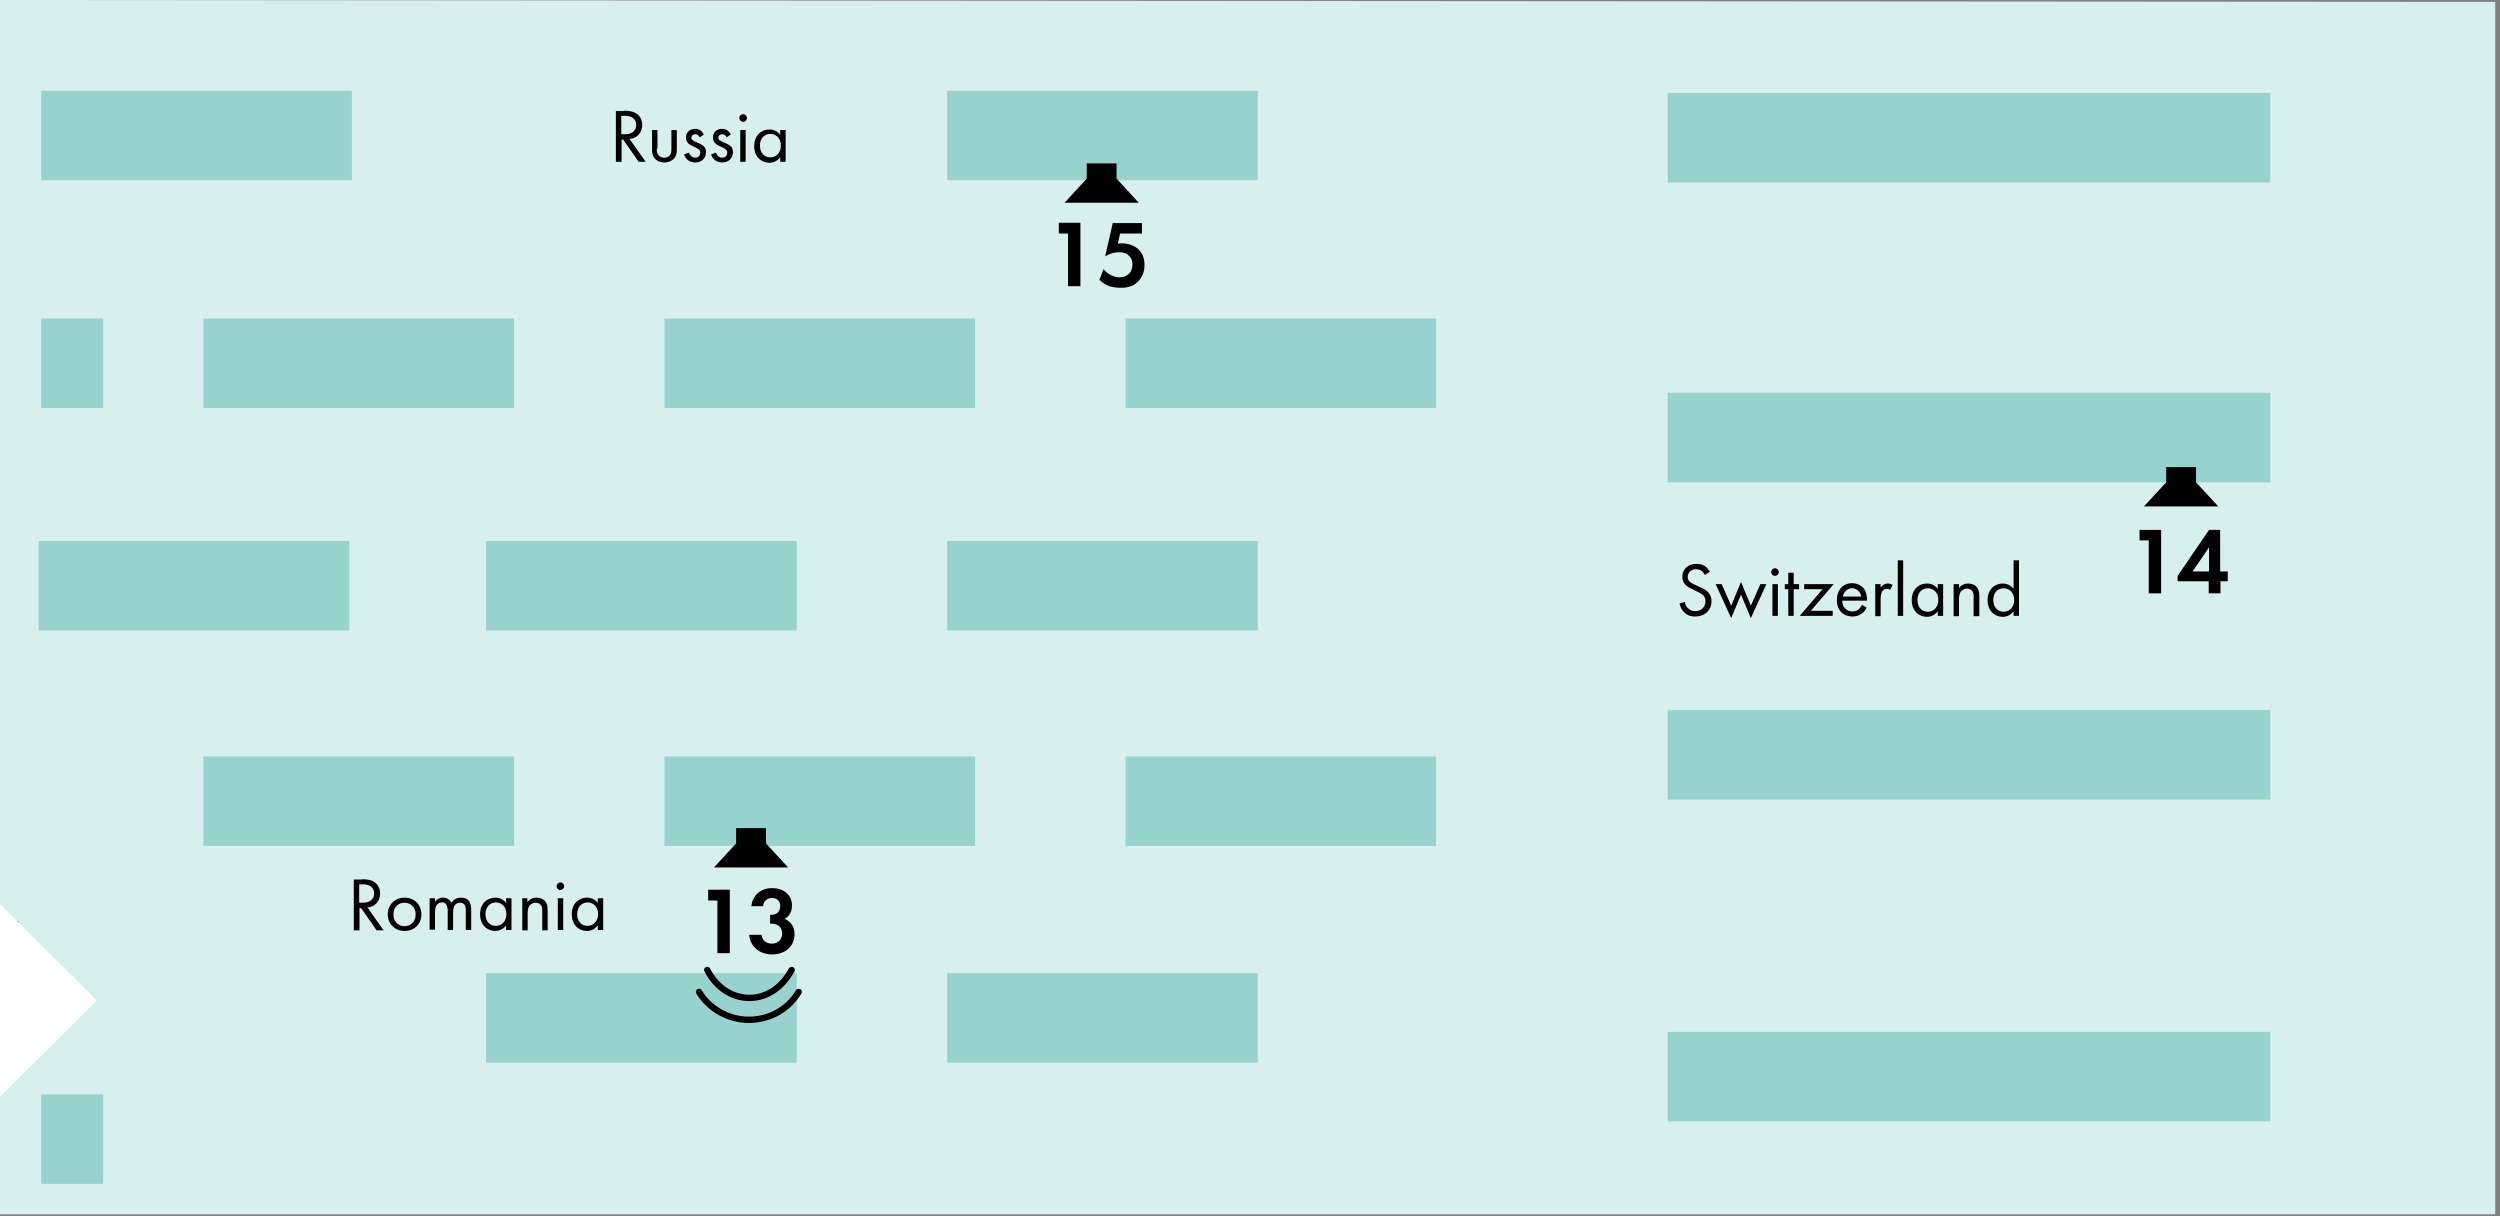 <?xml version="1.0" encoding="utf-8"?>
<!-- Generator: Adobe Illustrator 26.3.1, SVG Export Plug-In . SVG Version: 6.00 Build 0)  -->
<svg version="1.1" id="Ebene_1" xmlns="http://www.w3.org/2000/svg" xmlns:xlink="http://www.w3.org/1999/xlink" x="0px" y="0px"
	 viewBox="0 0 787.9 383.3" style="enable-background:new 0 0 787.9 383.3;" xml:space="preserve">
<rect x="0" y="0" width="787.9" height="383.3" fill="#808080" stroke="none"/>
<style type="text/css">
	.st0{fill:#D7EFED;}
	.st1{fill:#98D2CF;}
	.st2{enable-background:new    ;}
	.st3{fill:#FFFFFF;}
	.st4{fill:none;stroke:#000000;stroke-width:2;stroke-linecap:round;}
</style>
<polygon class="st0" points="-0.4,0 -0.2,290.3 5.9,290.3 6,337.8 -0.2,337.8 -0.4,382.7 786.4,382.7 786.4,342.3 786.4,342.4 
	786.4,0.6 "/>
<rect x="525.6" y="29.3" class="st1" width="189.9" height="28.2"/>
<rect x="525.6" y="123.8" class="st1" width="189.9" height="28.2"/>
<rect x="525.6" y="223.8" class="st1" width="189.9" height="28.2"/>
<rect x="525.6" y="325.2" class="st1" width="189.9" height="28.2"/>
<rect x="153.2" y="170.5" class="st1" width="97.9" height="28.2"/>
<rect x="12.2" y="170.5" class="st1" width="97.9" height="28.2"/>
<rect x="209.4" y="238.4" class="st1" width="97.9" height="28.2"/>
<rect x="209.4" y="100.4" class="st1" width="97.9" height="28.2"/>
<rect x="64.1" y="238.4" class="st1" width="97.9" height="28.2"/>
<rect x="64.1" y="100.4" class="st1" width="97.9" height="28.2"/>
<rect x="298.5" y="306.7" class="st1" width="97.9" height="28.2"/>
<rect x="298.5" y="170.5" class="st1" width="97.9" height="28.2"/>
<rect x="298.5" y="28.6" class="st1" width="97.9" height="28.2"/>
<rect x="13" y="28.6" class="st1" width="97.9" height="28.2"/>
<rect x="13" y="100.4" class="st1" width="19.5" height="28.2"/>
<rect x="13" y="344.9" class="st1" width="19.5" height="28.2"/>
<rect x="354.7" y="238.4" class="st1" width="97.9" height="28.2"/>
<rect x="354.7" y="100.4" class="st1" width="97.9" height="28.2"/>
<rect x="153.2" y="306.7" class="st1" width="97.9" height="28.2"/>
<g class="st2">
	<path d="M226.1,283.8h-2.9v-3.4h6.8v20h-3.9V283.8z"/>
</g>
<g class="st2">
	<path d="M236.8,285.6c0.4-3.6,3.1-5.7,6.5-5.7c3.8,0,6.3,2.2,6.3,5.5c0,1-0.2,3-2.3,4.2c0.8,0.3,3.1,1.5,3.1,4.8
		c0,4.1-3.2,6.4-7.1,6.4c-3.8,0-6.9-2.4-7.2-6.2h3.9c0.2,1.7,1.4,2.8,3.3,2.8c2.2,0,3.2-1.6,3.2-3.2c0-1.5-0.9-3.1-3.3-3.1h-0.5
		v-2.8h0.5c1.9,0,2.7-1.4,2.7-2.7c0-1.6-1-2.6-2.6-2.6c-1.4,0-2.7,0.9-2.8,2.6H236.8z"/>
</g>
<polygon points="225,273.4 232,265.8 232,261 241.4,261 241.4,265.8 248.4,273.4 "/>
<g class="st2">
	<path d="M336.6,73.6h-2.9v-3.4h6.8v20h-3.9V73.6z"/>
</g>
<g class="st2">
	<path d="M359.7,73.6h-6.7l-0.7,3.2c0.4-0.1,0.8-0.1,1.4-0.1c2.1,0,4,0.8,5.2,2c1.6,1.6,1.8,3.6,1.8,4.8c0,2.2-0.7,3.8-2,5.2
		c-1.6,1.6-3.4,2-5.5,2c-1.1,0-2.8-0.1-4.3-0.8c-0.8-0.4-1.7-1-2.4-1.7l1.3-3.4c0.5,0.7,1.2,1.3,2.1,1.8c1,0.5,2,0.8,2.9,0.8
		c1.6,0,2.6-0.7,3.1-1.2c0.6-0.6,1-1.6,1-2.9c0-1.1-0.3-2-1.2-2.8c-1-0.9-2.2-1-3.1-1c-1.4,0-2.8,0.4-4.3,1.3l2.4-10.5h9.2V73.6z"/>
</g>
<polygon points="335.5,63.9 342.5,56.3 342.5,51.5 351.9,51.5 351.9,56.3 358.9,63.9 "/>
<g class="st2">
	<path d="M677.2,170.3h-2.9V167h6.8v20h-3.9V170.3z"/>
</g>
<g class="st2">
	<path d="M699.8,180.1h2.3v3.1h-2.3v3.8h-3.7v-3.8h-9.8v-1.7l9.9-14.5h3.5V180.1z M696.2,180.1v-7.6l-5.2,7.6H696.2z"/>
</g>
<polygon points="675.7,159.6 682.7,152 682.7,147.2 692.1,147.2 692.1,152 699.1,159.6 "/>
<g class="st2">
	<path d="M114.1,277.1c1.1,0,2.7,0.1,3.9,0.9c0.9,0.6,1.8,1.8,1.8,3.6c0,2.4-1.6,4.2-4,4.4l5.1,7.2h-2.2l-4.9-7h-0.5v7h-1.8v-16
		H114.1z M113.3,284.5h1.1c2.2,0,3.5-1.1,3.5-2.9c0-0.9-0.3-1.8-1.3-2.4c-0.7-0.4-1.5-0.5-2.3-0.5h-1.1V284.5z"/>
	<path d="M122.2,288.2c0-3,2.2-5.3,5.3-5.3s5.3,2.2,5.3,5.3s-2.3,5.2-5.3,5.2S122.2,291.2,122.2,288.2z M124,288.2
		c0,2.4,1.7,3.7,3.5,3.7c1.8,0,3.5-1.3,3.5-3.7c0-2.4-1.7-3.7-3.5-3.7S124,285.7,124,288.2z"/>
	<path d="M135.4,283.1h1.7v1.1c0.6-0.8,1.4-1.3,2.5-1.3c1.8,0,2.5,1.3,2.7,1.6c1-1.5,2.3-1.6,3-1.6c3,0,3.2,2.5,3.2,3.9v6.3h-1.7v-6
		c0-1.1-0.1-2.6-1.8-2.6c-2,0-2.2,1.9-2.2,3.1v5.5h-1.7v-5.9c0-0.7,0-2.8-1.8-2.8c-2,0-2.2,2-2.2,3.2v5.4h-1.7V283.1z"/>
	<path d="M159.5,283.1h1.7v10h-1.7v-1.4c-0.6,0.7-1.7,1.7-3.4,1.7c-2.5,0-4.8-1.8-4.8-5.3c0-3.4,2.3-5.2,4.8-5.2
		c1.9,0,3,1.1,3.4,1.7V283.1z M153,288.1c0,2.1,1.2,3.7,3.3,3.7c2.1,0,3.3-1.8,3.3-3.7c0-2.6-1.8-3.7-3.3-3.7
		C154.6,284.4,153,285.7,153,288.1z"/>
	<path d="M164.5,283.1h1.7v1.2c0.3-0.4,1.2-1.4,2.9-1.4c1.2,0,2.3,0.5,2.9,1.4c0.5,0.7,0.6,1.6,0.6,2.7v6.2h-1.7V287
		c0-0.6,0-1.3-0.5-1.8c-0.3-0.4-0.9-0.7-1.6-0.7c-0.6,0-1.2,0.2-1.8,0.8c-0.7,0.8-0.7,2-0.7,2.7v5.2h-1.7V283.1z"/>
	<path d="M176.6,278.1c0.7,0,1.2,0.6,1.2,1.2c0,0.7-0.6,1.2-1.2,1.2c-0.7,0-1.2-0.6-1.2-1.2C175.4,278.7,176,278.1,176.6,278.1z
		 M177.5,283.1v10h-1.7v-10H177.5z"/>
	<path d="M188.4,283.1h1.7v10h-1.7v-1.4c-0.6,0.7-1.7,1.7-3.4,1.7c-2.5,0-4.8-1.8-4.8-5.3c0-3.4,2.3-5.2,4.8-5.2
		c1.9,0,3,1.1,3.4,1.7V283.1z M181.9,288.1c0,2.1,1.2,3.7,3.3,3.7c2.1,0,3.3-1.8,3.3-3.7c0-2.6-1.8-3.7-3.3-3.7
		C183.5,284.4,181.9,285.7,181.9,288.1z"/>
</g>
<g class="st2">
	<path d="M537.3,181.2c-0.2-0.4-0.6-0.9-0.9-1.2c-0.3-0.2-0.9-0.6-1.8-0.6c-1.6,0-2.7,1-2.7,2.5c0,0.6,0.2,1,0.6,1.4
		c0.5,0.5,1.1,0.7,1.7,1l1.5,0.7c0.9,0.4,1.8,0.8,2.5,1.5c0.8,0.8,1.2,1.8,1.2,2.9c0,3-2.2,4.9-5.1,4.9c-1.1,0-2.4-0.2-3.5-1.3
		c-0.8-0.8-1.3-1.9-1.5-2.8l1.7-0.5c0.1,0.8,0.5,1.6,1,2c0.7,0.7,1.5,0.9,2.3,0.9c2.2,0,3.2-1.6,3.2-3.2c0-0.7-0.2-1.3-0.8-1.9
		c-0.5-0.4-1.1-0.7-1.9-1.1l-1.4-0.7c-0.6-0.3-1.4-0.6-2.1-1.3c-0.7-0.7-1.1-1.4-1.1-2.6c0-2.5,1.9-4.1,4.5-4.1c1,0,1.8,0.2,2.6,0.7
		c0.6,0.4,1.2,1.1,1.6,1.8L537.3,181.2z"/>
	<path d="M542.6,184.1l3,6.8l3.1-7.5l3.1,7.5l3-6.8h1.9l-4.9,10.7l-3.1-7.4l-3.1,7.4l-4.9-10.7H542.6z"/>
	<path d="M559.4,179.1c0.7,0,1.2,0.6,1.2,1.2c0,0.7-0.6,1.2-1.2,1.2c-0.7,0-1.2-0.6-1.2-1.2C558.2,179.7,558.7,179.1,559.4,179.1z
		 M560.3,184.1v10h-1.7v-10H560.3z"/>
	<path d="M565.3,185.7v8.4h-1.7v-8.4h-1.1v-1.6h1.1v-3.6h1.7v3.6h1.7v1.6H565.3z"/>
	<path d="M570.7,192.5h6.9v1.6h-10.4l7.2-8.4h-5.8v-1.6h9.3L570.7,192.5z"/>
	<path d="M588.3,191.5c-0.3,0.6-0.7,1.2-1.2,1.6c-0.9,0.8-2,1.2-3.3,1.2c-2.4,0-4.9-1.5-4.9-5.2c0-3,1.8-5.3,4.8-5.3
		c1.9,0,3.2,1,3.8,1.8c0.6,0.9,1,2.4,0.9,3.7h-7.8c0,2.1,1.4,3.4,3.2,3.4c0.8,0,1.5-0.2,2-0.7c0.5-0.4,0.8-0.9,1-1.4L588.3,191.5z
		 M586.6,188c-0.3-1.6-1.5-2.6-2.9-2.6s-2.7,1.1-2.9,2.6H586.6z"/>
	<path d="M591,184.1h1.7v1.1c0.2-0.3,0.9-1.3,2.3-1.3c0.5,0,1.1,0.2,1.5,0.4l-0.8,1.6c-0.4-0.3-0.7-0.3-1-0.3
		c-0.7,0-1.1,0.3-1.4,0.6c-0.3,0.4-0.6,1.1-0.6,2.7v5.3H591V184.1z"/>
	<path d="M599.8,176.6v17.5h-1.7v-17.5H599.8z"/>
	<path d="M610.7,184.1h1.7v10h-1.7v-1.4c-0.6,0.7-1.7,1.7-3.4,1.7c-2.5,0-4.8-1.8-4.8-5.3c0-3.4,2.3-5.2,4.8-5.2
		c1.9,0,3,1.1,3.4,1.7V184.1z M604.3,189.1c0,2.1,1.2,3.7,3.3,3.7c2.1,0,3.3-1.8,3.3-3.7c0-2.6-1.8-3.7-3.3-3.7
		C605.8,185.4,604.3,186.7,604.3,189.1z"/>
	<path d="M615.7,184.1h1.7v1.2c0.3-0.4,1.2-1.4,2.9-1.4c1.2,0,2.3,0.5,2.9,1.4c0.5,0.7,0.6,1.6,0.6,2.7v6.2H622V188
		c0-0.6,0-1.3-0.5-1.8c-0.3-0.4-0.9-0.7-1.6-0.7c-0.6,0-1.2,0.2-1.8,0.8c-0.7,0.8-0.7,2-0.7,2.7v5.2h-1.7V184.1z"/>
	<path d="M634.6,176.6h1.7v17.5h-1.7v-1.4c-0.6,0.7-1.7,1.7-3.4,1.7c-2.5,0-4.8-1.8-4.8-5.3c0-3.4,2.3-5.2,4.8-5.2
		c1.9,0,3,1.1,3.4,1.7V176.6z M628.2,189.1c0,2.1,1.2,3.7,3.3,3.7c2.1,0,3.3-1.8,3.3-3.7c0-2.6-1.8-3.7-3.3-3.7
		C629.7,185.4,628.2,186.7,628.2,189.1z"/>
</g>
<g class="st2">
	<path d="M196.7,34.9c1.1,0,2.7,0.1,3.9,0.9c0.9,0.6,1.8,1.8,1.8,3.6c0,2.4-1.6,4.2-4,4.4l5.1,7.2h-2.2l-4.9-7h-0.5v7h-1.8v-16
		H196.7z M195.9,42.3h1.1c2.2,0,3.5-1.1,3.5-2.9c0-0.9-0.3-1.8-1.3-2.4c-0.7-0.4-1.5-0.5-2.3-0.5h-1.1V42.3z"/>
	<path d="M207,46.8c0,0.7,0,1.5,0.5,2.1c0.3,0.3,0.8,0.8,1.8,0.8c1,0,1.5-0.4,1.8-0.8c0.5-0.6,0.5-1.4,0.5-2.1V41h1.7v6
		c0,1.2-0.1,2.1-0.9,3c-0.9,0.9-2.1,1.2-3,1.2c-1,0-2.2-0.3-3-1.2c-0.8-0.9-0.9-1.8-0.9-3v-6h1.7V46.8z"/>
	<path d="M220.5,43.3c-0.2-0.6-0.7-1-1.4-1c-0.6,0-1.2,0.4-1.2,1.1c0,0.7,0.5,0.9,1.6,1.4c1.4,0.6,2.1,1.1,2.5,1.5
		c0.4,0.5,0.5,1.1,0.5,1.6c0,2.1-1.5,3.3-3.4,3.3c-0.4,0-2.6,0-3.5-2.5l1.5-0.6c0.2,0.5,0.8,1.6,2,1.6c1.1,0,1.6-0.8,1.6-1.6
		c0-0.9-0.7-1.2-1.6-1.7c-1.2-0.5-2-0.9-2.4-1.5c-0.4-0.5-0.5-1-0.5-1.5c0-1.8,1.2-2.8,2.9-2.8c0.5,0,1.9,0.1,2.7,1.8L220.5,43.3z"
		/>
	<path d="M229,43.3c-0.2-0.6-0.7-1-1.4-1c-0.6,0-1.2,0.4-1.2,1.1c0,0.7,0.5,0.9,1.6,1.4c1.4,0.6,2.1,1.1,2.5,1.5
		c0.4,0.5,0.5,1.1,0.5,1.6c0,2.1-1.5,3.3-3.4,3.3c-0.4,0-2.6,0-3.5-2.5l1.5-0.6c0.2,0.5,0.8,1.6,2,1.6c1.1,0,1.6-0.8,1.6-1.6
		c0-0.9-0.7-1.2-1.6-1.7c-1.2-0.5-2-0.9-2.4-1.5c-0.4-0.5-0.5-1-0.5-1.5c0-1.8,1.2-2.8,2.9-2.8c0.5,0,1.9,0.1,2.7,1.8L229,43.3z"/>
	<path d="M234.2,36c0.7,0,1.2,0.6,1.2,1.2c0,0.7-0.6,1.2-1.2,1.2c-0.7,0-1.2-0.6-1.2-1.2C233,36.5,233.5,36,234.2,36z M235,41v10
		h-1.7V41H235z"/>
	<path d="M245.9,41h1.7v10h-1.7v-1.4c-0.6,0.7-1.7,1.7-3.4,1.7c-2.5,0-4.8-1.8-4.8-5.3c0-3.4,2.3-5.2,4.8-5.2c1.9,0,3,1.1,3.4,1.7
		V41z M239.5,45.9c0,2.1,1.2,3.7,3.3,3.7c2.1,0,3.3-1.8,3.3-3.7c0-2.6-1.8-3.7-3.3-3.7C241,42.2,239.5,43.5,239.5,45.9z"/>
</g>
<polygon class="st3" points="30.5,315.3 -0.5,284.4 -0.5,346.1 "/>
<g>
	<path class="st4" d="M222.9,305.7c2.7,5.3,7.6,8.8,13.3,8.8s10.4-3.5,13.3-8.8"/>
	<path class="st4" d="M220.3,312.6c3.2,5.3,9.2,8.8,15.7,8.8c6.7,0,12.6-3.5,15.7-8.8"/>
</g>
</svg>
